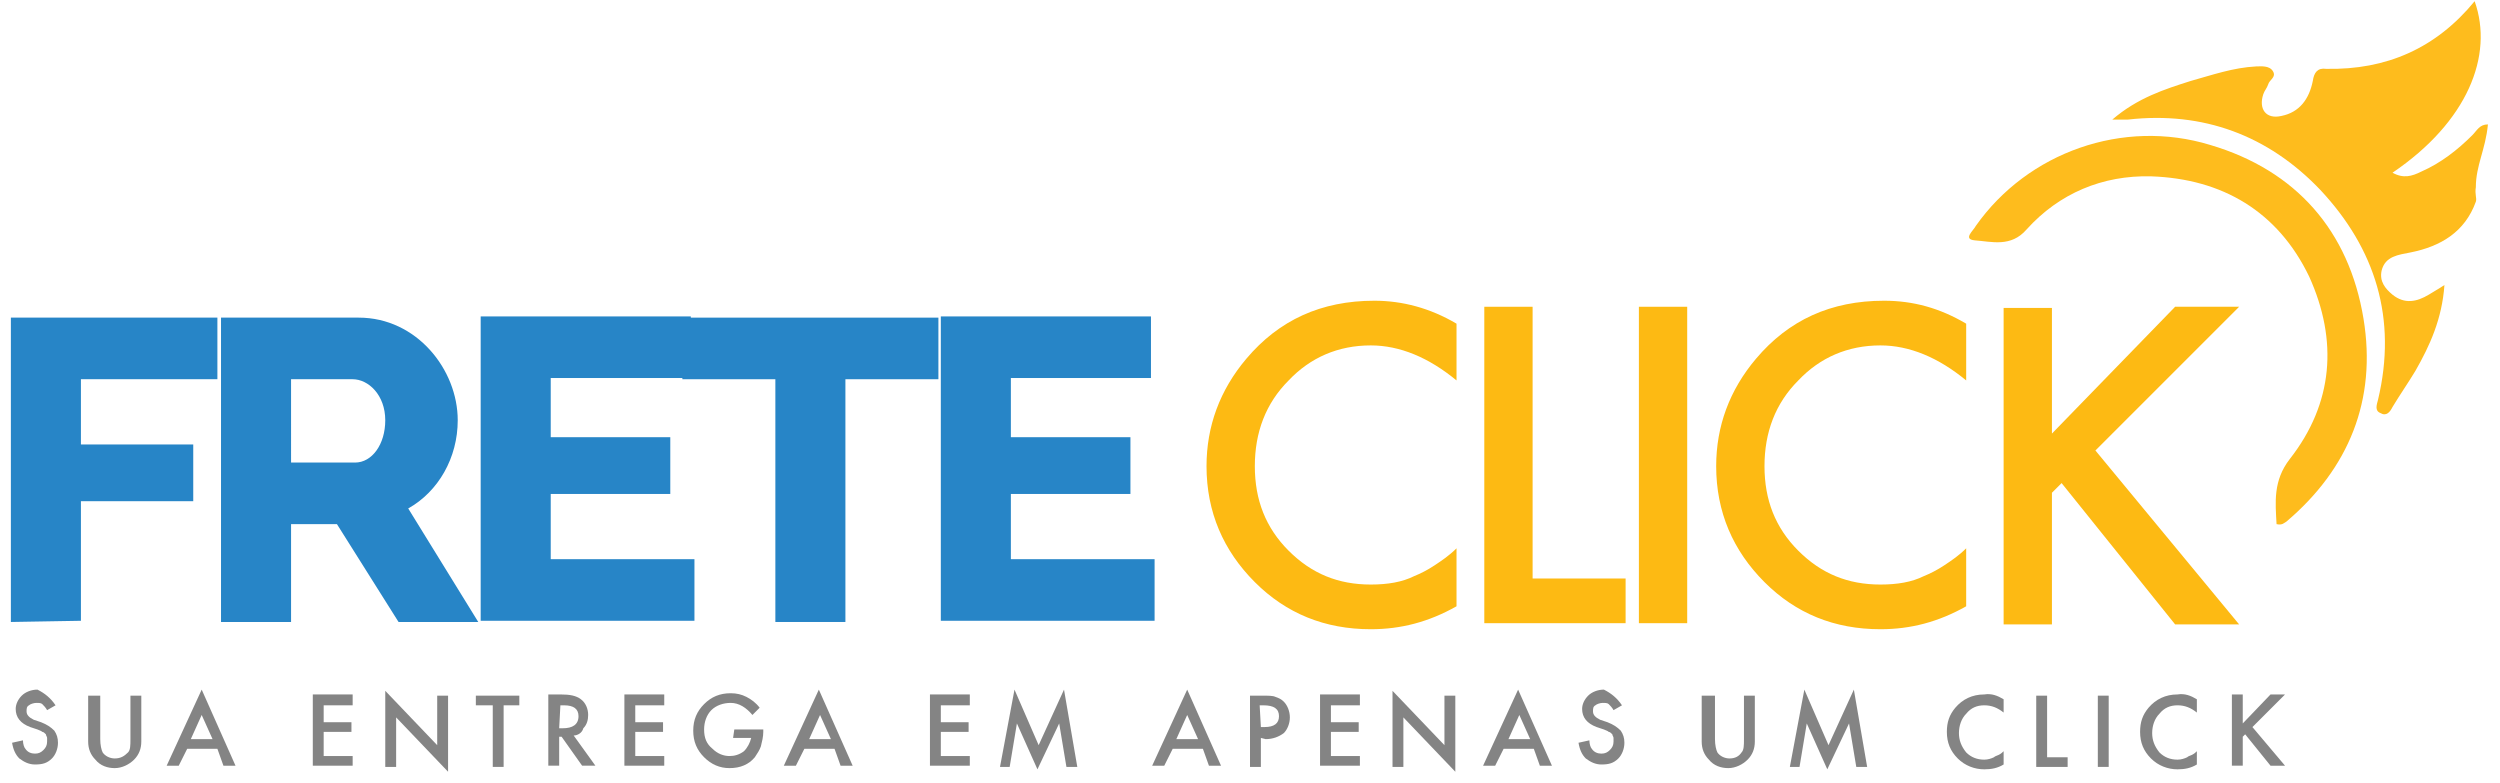 <?xml version="1.0" encoding="utf-8"?>
<!-- Generator: Adobe Illustrator 19.0.0, SVG Export Plug-In . SVG Version: 6.00 Build 0)  -->
<svg version="1.1" id="Layer_1" xmlns="http://www.w3.org/2000/svg" xmlns:xlink="http://www.w3.org/1999/xlink" x="0px" y="0px"
	 viewBox="1314.8 3228 207 64.8" style="enable-background:new 1314.8 3228 207 64.8;" xml:space="preserve">
<style type="text/css">
	.st0{fill:#FEBC1D;}
	.st1{fill:#2785C7;}
	.st2{fill:#FDBA13;}
	.st3{fill:#848484;}
</style>
<g id="iAJQLT_1_">
	<path class="st0" d="M1519.8,3243.5c-0.1,0.6,0.1,0.9,0,1.2c-0.9,2.5-2.9,3.7-5.4,4.2c-1,0.2-2.1,0.3-2.4,1.5
		c-0.2,0.9,0.3,1.5,0.9,2c1,0.8,2,0.6,3,0c0.3-0.2,0.7-0.4,1.3-0.8c-0.2,2.8-1.2,5-2.4,7.1c-0.6,1-1.3,2-1.9,3
		c-0.2,0.4-0.5,0.8-1,0.5c-0.5-0.2-0.3-0.7-0.2-1.1c1.6-6.7-0.2-12.5-4.8-17.4c-4.3-4.5-9.7-6.5-15.9-5.8c-0.3,0-0.6,0-1.3,0
		c2.1-1.8,4.3-2.5,6.5-3.2c1.8-0.5,3.5-1.1,5.4-1.2c0.4,0,1.1-0.1,1.4,0.4c0.3,0.5-0.3,0.7-0.4,1.1c-0.1,0.3-0.3,0.5-0.4,0.8
		c-0.4,1.2,0.2,2.1,1.5,1.8c1.5-0.3,2.3-1.4,2.6-2.9c0.1-0.7,0.4-1.1,1.1-1c5,0.1,9.1-1.7,12.3-5.6c1.6,4.5-0.6,10-6.8,14.2
		c0.9,0.5,1.6,0.3,2.4-0.1c1.6-0.7,3-1.8,4.2-3c0.4-0.4,0.6-0.9,1.3-0.9C1520.6,3240.4,1519.8,3241.7,1519.8,3243.5z"/>
	<path class="st0" d="M1503.3,3271.4c-0.1-1.8-0.3-3.6,1.1-5.4c3.6-4.6,4-9.8,1.6-15.1c-2.6-5.4-7.2-8.1-13.1-8.3
		c-4-0.1-7.6,1.4-10.3,4.4c-1.3,1.5-2.9,1-4.3,0.9c-1-0.1-0.1-0.8,0.1-1.2c4.3-6.1,12.2-8.9,19.4-6.7c7.1,2.1,11.5,7.1,12.7,14.4
		c1.1,6.7-1.2,12.4-6.4,16.8C1503.9,3271.3,1503.8,3271.5,1503.3,3271.4z"/>
</g>
<g>
	<path class="st1" d="M1315.7,3279.5v-25.2h17.1v5.1h-11.3v5.4h9.3v4.7h-9.3v9.9L1315.7,3279.5L1315.7,3279.5z"/>
	<path class="st1" d="M1333.1,3279.5v-25.2h11.4c4.8,0,8.2,4.3,8.2,8.5c0,3.1-1.6,5.9-4.1,7.3l5.8,9.4h-6.6l-5.1-8.1h-3.8v8.1
		L1333.1,3279.5L1333.1,3279.5z M1338.9,3266.3h5.3c1.4,0,2.5-1.5,2.5-3.5c0-2.1-1.4-3.4-2.7-3.4h-5.1L1338.9,3266.3L1338.9,3266.3z
		"/>
	<path class="st1" d="M1372.3,3274.3v5.1h-17.7v-25.2h17.4v5.1h-11.6v4.9h9.9v4.7h-9.9v5.4L1372.3,3274.3L1372.3,3274.3z"/>
	<path class="st1" d="M1392.5,3259.4h-7.7v20.1h-5.8v-20.1h-7.7v-5.1h21.2L1392.5,3259.4L1392.5,3259.4z"/>
	<path class="st1" d="M1410.4,3274.3v5.1h-17.7v-25.2h17.4v5.1h-11.6v4.9h9.9v4.7h-9.9v5.4L1410.4,3274.3L1410.4,3274.3z"/>
</g>
<g>
	<path class="st2" d="M1435.4,3254.8v4.7c-2.3-1.9-4.7-2.9-7.1-2.9c-2.7,0-5,1-6.8,2.9c-1.9,1.9-2.8,4.3-2.8,7.1
		c0,2.8,0.9,5.1,2.8,7c1.9,1.9,4.1,2.8,6.8,2.8c1.4,0,2.6-0.2,3.6-0.7c0.5-0.2,1.1-0.5,1.7-0.9c0.6-0.4,1.2-0.8,1.8-1.4v4.8
		c-2.3,1.3-4.6,1.9-7.1,1.9c-3.8,0-7-1.3-9.6-3.9c-2.6-2.6-4-5.8-4-9.6c0-3.3,1.1-6.3,3.3-8.9c2.7-3.2,6.2-4.8,10.6-4.8
		C1430.9,3252.9,1433.2,3253.5,1435.4,3254.8z"/>
	<path class="st2" d="M1441.7,3253.4v22.5h7.7v3.7h-11.7v-26.2H1441.7z"/>
	<path class="st2" d="M1454.5,3253.4v26.2h-4v-26.2H1454.5z"/>
	<path class="st2" d="M1477.6,3254.8v4.7c-2.3-1.9-4.7-2.9-7.1-2.9c-2.7,0-5,1-6.8,2.9c-1.9,1.9-2.8,4.3-2.8,7.1
		c0,2.8,0.9,5.1,2.8,7c1.9,1.9,4.1,2.8,6.8,2.8c1.4,0,2.6-0.2,3.6-0.7c0.5-0.2,1.1-0.5,1.7-0.9c0.6-0.4,1.2-0.8,1.8-1.4v4.8
		c-2.3,1.3-4.6,1.9-7.1,1.9c-3.8,0-7-1.3-9.6-3.9c-2.6-2.6-4-5.8-4-9.6c0-3.3,1.1-6.3,3.3-8.9c2.7-3.2,6.2-4.8,10.6-4.8
		C1473.2,3252.9,1475.4,3253.5,1477.6,3254.8z"/>
	<path class="st2" d="M1484.7,3263.9l10.2-10.5h5.3l-11.9,11.9l11.9,14.4h-5.3l-9.4-11.7l-0.8,0.8v10.9h-4v-26.2h4L1484.7,3263.9
		L1484.7,3263.9z"/>
</g>
<g>
	<path class="st3" d="M1319.4,3286.4l-0.7,0.4c-0.1-0.2-0.3-0.4-0.4-0.5c-0.1-0.1-0.3-0.1-0.5-0.1c-0.2,0-0.5,0.1-0.6,0.2
		c-0.2,0.1-0.2,0.3-0.2,0.5c0,0.3,0.2,0.5,0.6,0.7l0.6,0.2c0.5,0.2,0.8,0.4,1.1,0.7c0.2,0.3,0.3,0.6,0.3,1c0,0.5-0.2,1-0.5,1.3
		c-0.4,0.4-0.8,0.5-1.4,0.5c-0.5,0-0.9-0.2-1.3-0.5c-0.3-0.3-0.5-0.7-0.6-1.3l0.9-0.2c0,0.3,0.1,0.6,0.2,0.7
		c0.2,0.3,0.5,0.4,0.8,0.4c0.3,0,0.5-0.1,0.7-0.3c0.2-0.2,0.3-0.4,0.3-0.7c0-0.1,0-0.2,0-0.3c0-0.1-0.1-0.2-0.1-0.3
		c-0.1-0.1-0.2-0.2-0.3-0.2c-0.1-0.1-0.2-0.1-0.4-0.2l-0.6-0.2c-0.8-0.3-1.2-0.8-1.2-1.5c0-0.4,0.2-0.8,0.5-1.1
		c0.3-0.3,0.8-0.5,1.3-0.5C1318.5,3285.4,1319,3285.8,1319.4,3286.4z"/>
	<path class="st3" d="M1323.1,3285.6v3.6c0,0.5,0.1,0.9,0.2,1.1c0.2,0.3,0.6,0.5,1,0.5c0.5,0,0.8-0.2,1.1-0.5
		c0.2-0.2,0.2-0.6,0.2-1.1v-3.6h0.9v3.8c0,0.6-0.2,1.1-0.6,1.5c-0.4,0.4-1,0.7-1.6,0.7s-1.2-0.2-1.6-0.7c-0.4-0.4-0.6-0.9-0.6-1.5
		v-3.8H1323.1z"/>
	<path class="st3" d="M1332.8,3290h-2.5l-0.7,1.4h-1l2.9-6.3l2.8,6.3h-1L1332.8,3290z M1332.4,3289.2l-0.9-2l-0.9,2H1332.4z"/>
	<path class="st3" d="M1344,3286.4h-2.4v1.4h2.3v0.8h-2.3v2h2.4v0.8h-3.3v-5.9h3.3V3286.4z"/>
	<path class="st3" d="M1346.7,3291.5v-6.3l4.3,4.5v-4.1h0.9v6.3l-4.3-4.5v4.1L1346.7,3291.5L1346.7,3291.5z"/>
	<path class="st3" d="M1356.5,3286.4v5.1h-0.9v-5.1h-1.4v-0.8h3.6v0.8H1356.5z"/>
	<path class="st3" d="M1362.3,3288.9l1.8,2.5h-1.1l-1.7-2.4h-0.2v2.4h-0.9v-5.9h1c0.8,0,1.3,0.1,1.7,0.4c0.4,0.3,0.6,0.8,0.6,1.3
		c0,0.4-0.1,0.8-0.4,1.1C1363,3288.7,1362.6,3288.9,1362.3,3288.9z M1361.1,3288.3h0.3c0.8,0,1.3-0.3,1.3-1c0-0.6-0.4-0.9-1.2-0.9
		h-0.3L1361.1,3288.3L1361.1,3288.3z"/>
	<path class="st3" d="M1369.8,3286.4h-2.4v1.4h2.3v0.8h-2.3v2h2.4v0.8h-3.3v-5.9h3.3V3286.4z"/>
	<path class="st3" d="M1375.6,3288.4h2.4v0.2c0,0.4-0.1,0.8-0.2,1.2c-0.1,0.3-0.3,0.6-0.5,0.9c-0.5,0.6-1.2,0.9-2.1,0.9
		c-0.8,0-1.5-0.3-2.1-0.9c-0.6-0.6-0.9-1.3-0.9-2.2c0-0.9,0.3-1.6,0.9-2.2c0.6-0.6,1.3-0.9,2.2-0.9c0.5,0,0.9,0.1,1.3,0.3
		c0.4,0.2,0.8,0.5,1.1,0.9l-0.6,0.6c-0.5-0.6-1.1-1-1.8-1c-0.6,0-1.2,0.2-1.6,0.6c-0.4,0.4-0.6,1-0.6,1.6c0,0.7,0.2,1.2,0.7,1.6
		c0.4,0.4,0.9,0.6,1.4,0.6c0.4,0,0.8-0.1,1.2-0.4c0.3-0.3,0.5-0.7,0.6-1.1h-1.5L1375.6,3288.4L1375.6,3288.4z"/>
	<path class="st3" d="M1383.9,3290h-2.5l-0.7,1.4h-1l2.9-6.3l2.8,6.3h-1L1383.9,3290z M1383.6,3289.2l-0.9-2l-0.9,2H1383.6z"/>
	<path class="st3" d="M1395.1,3286.4h-2.4v1.4h2.3v0.8h-2.3v2h2.4v0.8h-3.3v-5.9h3.3V3286.4z"/>
	<path class="st3" d="M1397.6,3291.5l1.2-6.4l2,4.6l2.1-4.6l1.1,6.4h-0.9l-0.6-3.6l-1.8,3.8l-1.7-3.8l-0.6,3.6H1397.6z"/>
	<path class="st3" d="M1414.4,3290h-2.5l-0.7,1.4h-1l2.9-6.3l2.8,6.3h-1L1414.4,3290z M1414,3289.2l-0.9-2l-0.9,2H1414z"/>
	<path class="st3" d="M1419.2,3289.1v2.4h-0.9v-5.9h1c0.5,0,0.9,0,1.1,0.1c0.3,0.1,0.5,0.2,0.7,0.4c0.3,0.3,0.5,0.8,0.5,1.3
		c0,0.5-0.2,1-0.5,1.3c-0.4,0.3-0.9,0.5-1.5,0.5L1419.2,3289.1L1419.2,3289.1z M1419.2,3288.2h0.3c0.8,0,1.2-0.3,1.2-0.9
		c0-0.6-0.4-0.9-1.3-0.9h-0.3L1419.2,3288.2L1419.2,3288.2z"/>
	<path class="st3" d="M1427.4,3286.4h-2.4v1.4h2.3v0.8h-2.3v2h2.4v0.8h-3.3v-5.9h3.3V3286.4z"/>
	<path class="st3" d="M1430.1,3291.5v-6.3l4.3,4.5v-4.1h0.9v6.3l-4.3-4.5v4.1L1430.1,3291.5L1430.1,3291.5z"/>
	<path class="st3" d="M1441.8,3290h-2.5l-0.7,1.4h-1l2.9-6.3l2.8,6.3h-1L1441.8,3290z M1441.5,3289.2l-0.9-2l-0.9,2H1441.5z"/>
	<path class="st3" d="M1449.1,3286.4l-0.7,0.4c-0.1-0.2-0.3-0.4-0.4-0.5c-0.1-0.1-0.3-0.1-0.5-0.1c-0.2,0-0.5,0.1-0.6,0.2
		c-0.2,0.1-0.2,0.3-0.2,0.5c0,0.3,0.2,0.5,0.6,0.7l0.6,0.2c0.5,0.2,0.8,0.4,1.1,0.7c0.2,0.3,0.3,0.6,0.3,1c0,0.5-0.2,1-0.5,1.3
		c-0.4,0.4-0.8,0.5-1.4,0.5c-0.5,0-0.9-0.2-1.3-0.5c-0.3-0.3-0.5-0.7-0.6-1.3l0.9-0.2c0,0.3,0.1,0.6,0.2,0.7
		c0.2,0.3,0.5,0.4,0.8,0.4c0.3,0,0.5-0.1,0.7-0.3s0.3-0.4,0.3-0.7c0-0.1,0-0.2,0-0.3c0-0.1-0.1-0.2-0.1-0.3
		c-0.1-0.1-0.2-0.2-0.3-0.2c-0.1-0.1-0.2-0.1-0.4-0.2l-0.6-0.2c-0.8-0.3-1.2-0.8-1.2-1.5c0-0.4,0.2-0.8,0.5-1.1
		c0.3-0.3,0.8-0.5,1.3-0.5C1448.2,3285.4,1448.7,3285.8,1449.1,3286.4z"/>
	<path class="st3" d="M1456.8,3285.6v3.6c0,0.5,0.1,0.9,0.2,1.1c0.2,0.3,0.6,0.5,1,0.5c0.5,0,0.8-0.2,1-0.5c0.2-0.2,0.2-0.6,0.2-1.1
		v-3.6h0.9v3.8c0,0.6-0.2,1.1-0.6,1.5c-0.4,0.4-1,0.7-1.6,0.7c-0.6,0-1.2-0.2-1.6-0.7c-0.4-0.4-0.6-0.9-0.6-1.5v-3.8H1456.8z"/>
	<path class="st3" d="M1463,3291.5l1.2-6.4l2,4.6l2.1-4.6l1.1,6.4h-0.9l-0.6-3.6l-1.8,3.8l-1.7-3.8l-0.6,3.6H1463z"/>
	<path class="st3" d="M1480.7,3285.9v1.1c-0.5-0.4-1-0.6-1.6-0.6c-0.6,0-1.1,0.2-1.5,0.7c-0.4,0.4-0.6,1-0.6,1.6
		c0,0.6,0.2,1.1,0.6,1.6c0.4,0.4,0.9,0.6,1.5,0.6c0.3,0,0.6-0.1,0.8-0.2c0.1-0.1,0.2-0.1,0.4-0.2s0.3-0.2,0.4-0.3v1.1
		c-0.5,0.3-1,0.4-1.6,0.4c-0.8,0-1.6-0.3-2.2-0.9c-0.6-0.6-0.9-1.3-0.9-2.2c0-0.8,0.2-1.4,0.7-2c0.6-0.7,1.4-1.1,2.4-1.1
		C1479.7,3285.4,1480.2,3285.6,1480.7,3285.9z"/>
	<path class="st3" d="M1484.3,3285.6v5.1h1.7v0.8h-2.6v-5.9H1484.3z"/>
	<path class="st3" d="M1489.4,3285.6v5.9h-0.9v-5.9H1489.4z"/>
	<path class="st3" d="M1496.7,3285.9v1.1c-0.5-0.4-1-0.6-1.6-0.6c-0.6,0-1.1,0.2-1.5,0.7c-0.4,0.4-0.6,1-0.6,1.6
		c0,0.6,0.2,1.1,0.6,1.6c0.4,0.4,0.9,0.6,1.5,0.6c0.3,0,0.6-0.1,0.8-0.2c0.1-0.1,0.2-0.1,0.4-0.2s0.3-0.2,0.4-0.3v1.1
		c-0.5,0.3-1,0.4-1.6,0.4c-0.8,0-1.6-0.3-2.2-0.9c-0.6-0.6-0.9-1.3-0.9-2.2c0-0.8,0.2-1.4,0.7-2c0.6-0.7,1.4-1.1,2.4-1.1
		C1495.7,3285.4,1496.2,3285.6,1496.7,3285.9z"/>
	<path class="st3" d="M1500.5,3287.9l2.3-2.4h1.2l-2.7,2.7l2.7,3.2h-1.2l-2.1-2.6l-0.2,0.2v2.4h-0.9v-5.9h0.9L1500.5,3287.9
		L1500.5,3287.9z"/>
</g>
</svg>
